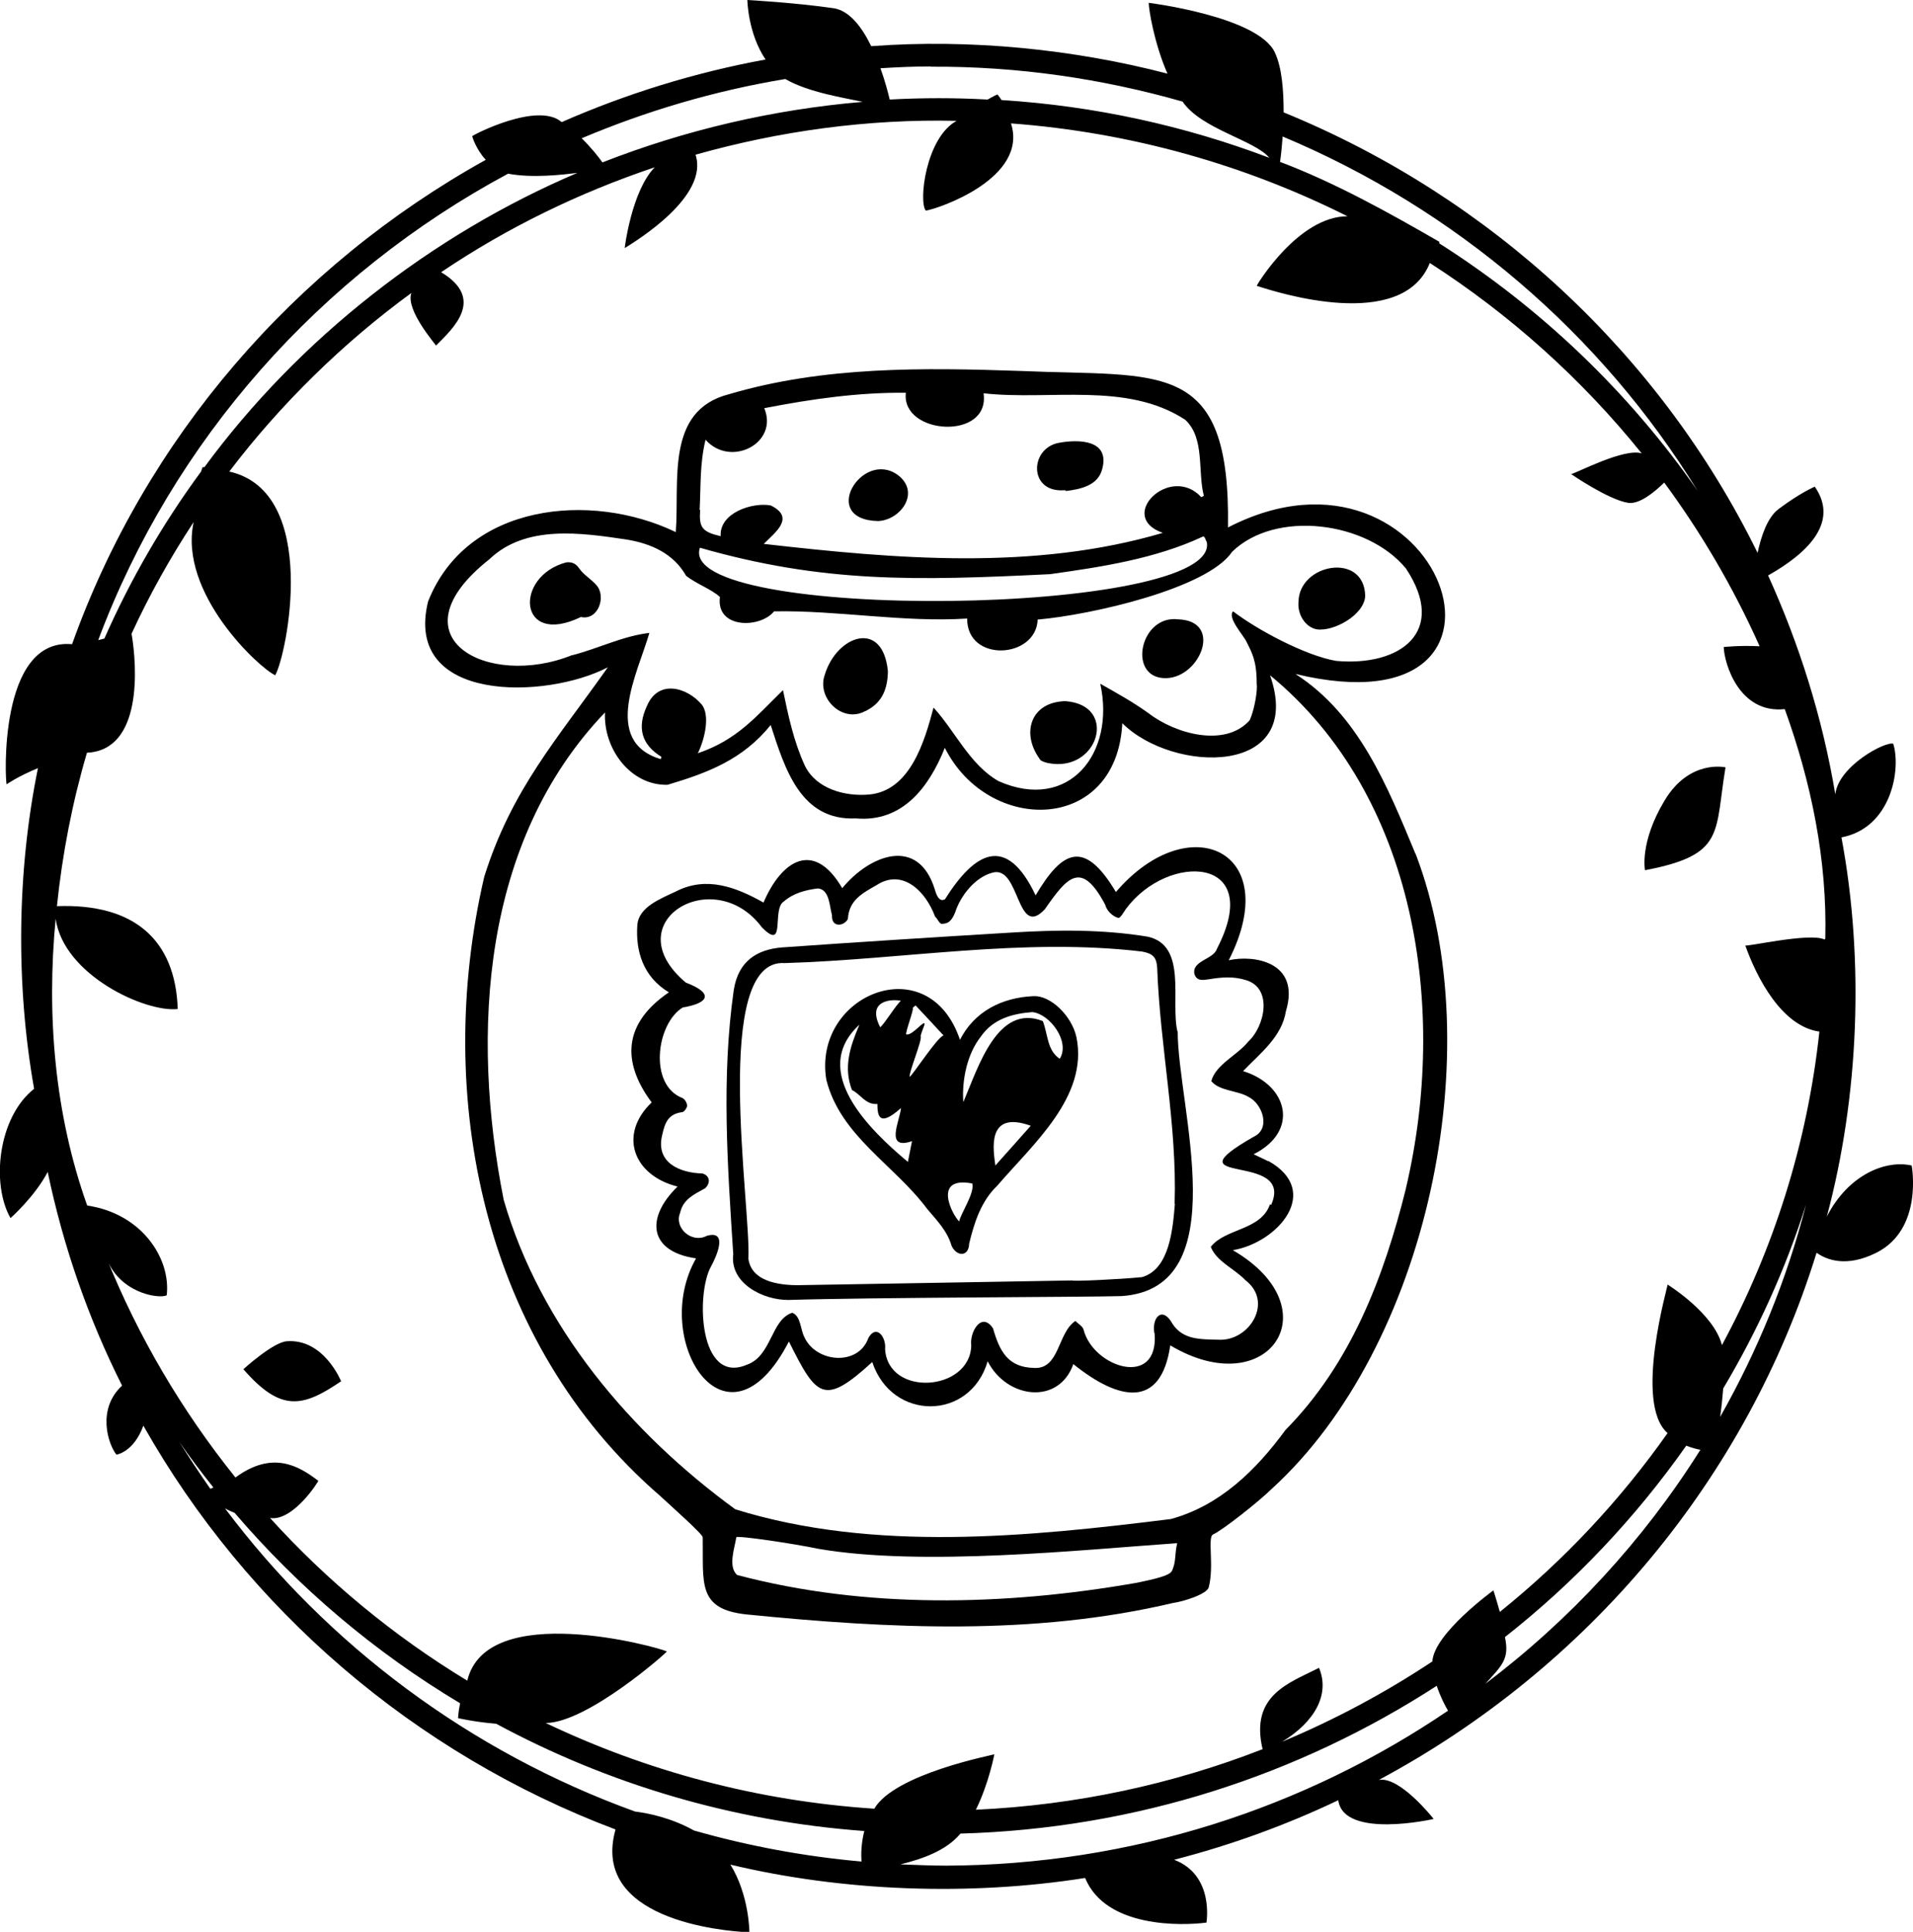<?xml version="1.0" encoding="UTF-8"?><svg id="b" xmlns="http://www.w3.org/2000/svg" viewBox="0 0 74.59 75.3"><g id="c"><path d="M74.54,45.43c-1.01-.23-2.47.35-3.31,1.99,1.25-4.67,1.47-9.98.57-14.78,1.95-.37,2.33-2.66,2.02-3.65-.28-.11-2.13.85-2.26,1.97-.5-2.99-1.4-5.84-2.62-8.53,1.49-.84,2.8-2.05,1.82-3.46,0,0-.54.22-1.41.87-.44.33-.68,1.06-.82,1.71-3.79-7.72-10.38-13.86-18.48-17.17,0-.83-.06-1.73-.34-2.33-.65-1.41-4.92-1.94-4.92-1.94,0,.25.21,1.57.73,2.76-3.65-.95-7.68-1.36-11.55-1.07-.36-.74-.85-1.39-1.47-1.48-1.52-.22-3.36-.32-3.36-.32,0,0,.02,1.3.71,2.32-2.78.51-5.44,1.34-7.95,2.44-.93-.81-3.46.5-3.49.55,0,0,.14.5.53.92C11.47,10.38,5.68,17.08,2.81,25.11-.08,24.84.2,30.5.26,30.57c0,0,.42-.3,1.22-.63-.82,4.02-.87,8.44-.15,12.5-1.41,1.11-1.68,3.71-.92,5.04,0,0,.95-.84,1.45-1.8.61,2.93,1.59,5.72,2.9,8.33-.99.91-.55,2.28-.22,2.69,0,0,.67-.09,1.05-1.13,4.04,7.15,10.56,12.78,18.41,15.74-.98,3.49,4.1,3.96,5.22,4.01,0,0,0-1.44-.74-2.64,4.4,1.05,9.32,1.23,13.83.52.81,1.97,3.81,1.86,4.73,1.74,0,0,.32-1.85-1.26-2.45,2.22-.57,4.36-1.35,6.4-2.32.21,1.53,3.73.73,3.72.73-.03-.04-1.33-1.68-2.14-1.52,8.13-4.35,14.34-11.72,17.07-20.55.38.27,1.15.59,2.33,0,1.84-.92,1.38-3.39,1.38-3.39M50.01,5.32c6.75,2.83,12.42,7.69,16.18,13.81-2.67-3.84-6.1-7.12-10.08-9.65,0-.02.02-.05.02-.05-1.94-1.12-4.07-2.31-6.22-3.12.03-.2.07-.55.1-.98M36.29,2.6c3.4-.02,6.7.47,9.82,1.36.72,1.07,2.83,1.51,3.38,2.19-3.28-1.24-6.78-2.02-10.44-2.25-.09-.14-.16-.22-.16-.22,0,0-.16.07-.38.2-1.26-.07-2.55-.07-3.82,0-.06-.26-.18-.72-.36-1.22.65-.04,1.3-.07,1.96-.07M30.62,3.08c.89.52,2.33.74,3.02.89-3.52.3-6.93,1.1-10.15,2.36-.15-.21-.44-.58-.81-.94,2.51-1.06,5.17-1.85,7.94-2.31M19.81,6.77c.96.18,2.12.04,2.7-.03-5.67,2.41-10.86,6.46-14.54,11.47-.04,0-.07,0-.07,0,0,0-.03.07-.06.17-1.5,2.04-2.76,4.22-3.77,6.51-.07.02-.15.04-.24.06,2.91-7.78,8.64-14.24,15.98-18.18M8.2,58.03c-.42-.6-.82-1.21-1.21-1.83.42.61.87,1.2,1.33,1.78-.04.02-.09.04-.12.05M33.59,72.56c-2.24-.2-4.43-.61-6.53-1.21-.86-.48-1.74-.67-2.3-.74-6.44-2.33-11.99-6.49-15.99-11.82.11.07.24.12.38.18,2.5,2.92,5.46,5.43,8.79,7.42-.07.34-.08.58-.08.58,0,0,.64.15,1.49.22,4.32,2.33,9.18,3.8,14.35,4.18-.12.47-.13.9-.11,1.19M36.89,72.72c-.6,0-1.19-.03-1.78-.05.84-.21,1.77-.52,2.34-1.2,6.85-.19,13.21-2.29,18.57-5.76.14.42.32.77.44.97-5.57,3.78-12.31,6.01-19.57,6.04M57.89,65.66c.69-.76.97-.99.79-1.85,2.71-2.13,5.09-4.65,7.07-7.46.2.08.39.13.55.16-2.22,3.53-5.08,6.63-8.42,9.15M67.07,55.23c.05-.35.09-.73.12-1.11,1.34-2.25,2.43-4.65,3.23-7.17-.75,2.93-1.89,5.7-3.35,8.28M71.14,36.62c-.58-.28-3.06.3-3.09.23.45,1.27,1.43,3.16,2.89,3.36-.47,4.37-1.79,8.5-3.8,12.22-.32-1.25-2.12-2.36-2.12-2.36.04-.02-1.34,4.62,0,5.79-1.84,2.61-4.04,4.96-6.54,6.97-.13-.47-.25-.84-.25-.84,0,0-2.32,1.68-2.38,2.77-1.84,1.22-3.8,2.27-5.86,3.13,1.29-.78,1.87-1.86,1.44-2.88-1.16.59-2.7,1.06-2.2,3.17-3.49,1.36-7.25,2.18-11.18,2.36.51-1.03.72-2.16.72-2.16-.06.03-3.89.76-4.68,2.12-4.57-.3-8.89-1.47-12.81-3.34,1.63-.01,4.75-2.77,4.72-2.79-.34-.17-7.03-2.02-7.78,1.14-2.87-1.74-5.46-3.88-7.69-6.34.9.14,1.9-1.44,1.88-1.45-.78-.6-1.8-1.18-3.23-.13-2.08-2.59-3.79-5.48-5.04-8.59.48,1.38,2.02,1.64,2.36,1.49.17-1.43-.97-3.19-3.1-3.5-1.27-3.56-1.59-7.42-1.23-11.18.31,2.2,3.5,3.66,4.76,3.52-.09-2.7-1.7-4.12-4.71-4.01.21-2.04.6-4.04,1.17-5.98,2.17-.1,1.96-3.35,1.74-4.64.69-1.5,1.5-2.95,2.42-4.35-.6,2.77,2.56,5.69,3.18,5.97.45-.77,1.76-7.14-1.79-7.94,1.99-2.62,4.44-5.02,7.1-6.96-.24.66.96,2.02.96,2.05.68-.68,1.93-1.82.2-2.86,2.58-1.74,5.38-3.1,8.33-4.09-.9.91-1.18,3.16-1.17,3.15.48-.3,3.29-2.02,2.76-3.64,3.26-.92,6.71-1.4,10.18-1.32-1.21.66-1.49,3.18-1.2,3.5.51-.08,4-1.27,3.32-3.4,4.69.35,9.13,1.62,13.12,3.62-1.94,0-3.56,2.72-3.54,2.71.79.26,5.67,1.82,6.75-.89,3.14,2.02,5.93,4.53,8.26,7.42-.69-.21-2.5.75-2.75.81,0,0,1.47,1.01,2.23,1.12.42.06.98-.38,1.4-.79,1.46,1.98,2.71,4.12,3.72,6.38-.78-.04-1.4.03-1.4.03.02.64.6,2.61,2.38,2.42,1.03,2.85,1.66,5.88,1.58,8.95"/><path d="M11.18,52.28c-.54.04-1.69,1.09-1.69,1.09,1.47,1.69,2.32,1.48,3.81.47,0,0-.67-1.67-2.12-1.56"/><path d="M64.9,31.21c-.98,1.63-.76,2.71-.76,2.71,3.14-.6,2.71-1.44,3.14-4.01,0,0-1.41-.33-2.38,1.3"/><path d="M55.19,33.28c-1.08-2.6-2.2-5.42-4.68-7.01,10.14,2.43,5.63-9.97-2.63-5.71.1-6.62-2.6-5.86-8.06-6.1-3.82-.13-7.7-.19-11.41.91-2.47.64-1.91,3.38-2.06,5.37-3.33-1.6-8.16-1.11-9.66,2.71-.97,3.97,4.62,3.81,7.01,2.56-1.95,2.77-3.75,4.75-4.82,8.17-1.99,8.56-.05,18.15,6.85,24.12.53.49,1.66,1.49,1.67,1.62.03,1.79-.23,2.81,1.73,3.01,5.52.55,11.16.84,16.61-.45.39-.05,1.32-.34,1.39-.61.22-.84-.06-1.96.17-2.06.39-.18,1.78-1.28,2.29-1.78,6.08-5.54,8.53-17.11,5.61-24.74M27.28,19.87c.05-.94,0-1.78.23-2.73.97,1.1,2.86.14,2.29-1.23,1.85-.36,3.69-.62,5.52-.6-.19,1.65,3.3,1.87,3.03.02,2.59.29,5.58-.46,7.86,1.03.78.72.48,2.01.73,2.97-.04.02-.07.03-.1.05-1.21-1.32-3.33.76-1.5,1.39-5.02,1.48-10.4,1.02-15.56.43.47-.47,1.23-1.03.27-1.5-.72-.13-2.01.29-1.95,1.2-.73-.17-.85-.34-.8-1.03M27.29,21.35c4.79,1.37,8.37,1.29,13.65,1.03,2-.28,4.11-.6,5.95-1.46.1-.05.12.18.16.19.66,2.93-20.75,3.16-19.76.24M22.32,25.53c-3.3,1.34-7.09-.69-3.24-3.73,1.42-1.36,3.59-1.03,5.35-.77.97.16,1.83.55,2.32,1.41.38.31,1.02.54,1.32.83-.16,1.26,1.59,1.22,2.11.56,2.46-.05,5.04.44,7.53.28-.01,1.73,2.69,1.57,2.75.04,2.08-.18,6.62-1.21,7.58-2.64,1.69-1.65,5.27-1.19,6.78.65,1.64,2.47-.23,3.83-2.73,3.6-1.2-.21-3.07-1.21-4.01-1.93-.24.24.41.94.52,1.18.22.44.4.75.4,1.63.04.23-.07.97-.27,1.43-.95,1.08-2.91.54-3.96-.28-.65-.46-1.15-.73-1.87-1.14.6,2.7-1.21,5.01-3.96,3.8-1.12-.63-1.69-1.94-2.54-2.87-.35,1.32-.91,3.25-2.52,3.39-.94.08-2.06-.22-2.5-1.13-.43-.94-.64-1.92-.85-2.94-1.06,1.04-1.79,1.94-3.32,2.46.28-.57.48-1.49.15-1.9-.57-.67-1.7-1-2.14.07-.39.84-.2,1.5.57,1.97,0,.03-.02.06-.03.09-2.31-.7-.89-3.36-.44-4.92-1.04.12-1.99.61-3.01.87M45.68,61.25c-.1.21-1.12.39-1.39.45-5.1.89-10.53,1.02-15.55-.31-.36-.33-.1-1.03-.03-1.47.03-.08,2.25.25,3.2.45,4.05.7,10.25.04,13.99-.22-.11.47-.03.74-.22,1.11M54.82,46.32c-.86,3.46-2.15,6.84-4.7,9.42-1.15,1.57-2.56,2.95-4.47,3.47-5.54.69-11.58,1.3-16.98-.38-4.09-2.98-7.6-7.12-9.03-12.06-1.29-6.5-.85-13.99,3.95-19-.07,1.43,1.01,2.86,2.44,2.82,1.58-.47,2.94-.99,4.02-2.33.55,1.69,1.16,3.74,3.32,3.64,1.82.16,2.85-1.21,3.47-2.75,1.7,3.38,6.7,3.34,6.92-.96,1.98,1.97,7.14,2.08,5.76-1.87,5.73,4.71,6.94,13.04,5.3,19.99"/><path d="M49.44,45.26c-.17-.09-.34-.16-.56-.27,1.8-.9,1.34-2.7-.41-3.24.67-.7,1.51-1.33,1.67-2.34.58-1.93-1.27-2.2-2.23-1.98,2.18-4.28-1.56-5.98-4.4-2.66-1.23-2.07-2.09-1.63-3.13.13-1.14-2.4-2.37-1.7-3.54.16-.02-.02-.23.19-.39-.39-.65-2.1-2.55-1.34-3.61-.05-1.11-1.9-2.37-1.08-3.07.56-1.07-.6-2.22-1.04-3.4-.44-.61.29-1.47.61-1.52,1.32-.07,1.01.22,2.01,1.23,2.62-1.97,1.34-1.69,2.93-.67,4.29-1.31,1.25-.72,2.85,1.01,3.28-1.25,1.21-1.14,2.53.72,2.8-1.81,3.17,1.19,7.94,3.62,3.24,1.08,2.16,1.36,2.53,3.25.8.76,2.31,3.82,2.3,4.5-.03.75,1.47,2.78,1.71,3.34.11,1.79,1.44,3.42,1.75,3.78-.73,3.82,2.28,6.34-1.44,2.44-3.71,1.75-.29,3.5-2.3,1.38-3.48M49.52,46.94c-.36,1.03-1.74.93-2.31,1.66.23.58.91.84,1.35,1.3,1.11.85.15,2.39-1.05,2.32-.68-.02-1.38.02-1.8-.63-.38-.69-.81-.25-.7.38,0,0,0,0,.01,0,.17,2.16-2.39,1.34-2.77-.14-.03-.13-.21-.23-.32-.34-.7.46-.61,1.89-1.61,1.83-1.03-.02-1.35-.67-1.6-1.54-.45-.68-.92.15-.85.66-.04,1.8-3.25,2.03-3.36.14.05-.46-.34-.98-.65-.43-.39,1.12-2.07.97-2.51-.06-.14-.28-.13-.8-.46-.92-.84.27-.79,1.69-1.78,2.03-1.86.78-1.98-2.76-1.39-3.83.21-.38.69-1.44-.16-1.2-.58.31-1.29-.3-1.04-.9.11-.52.55-.72.97-.95.22-.2.2-.49-.1-.58-.88-.02-1.84-.42-1.57-1.5.1-.44.21-.82.78-.89.08-.01.19-.17.19-.25,0-.11-.09-.26-.18-.3-1.32-.5-1.03-2.89.01-3.53,1.07-.18,1.18-.57.12-.97-2.79-2.35,1.09-4.68,2.97-2.15.95.96.37-.71.85-1.01.38-.33.85-.45,1.33-.51.46.04.45.7.55,1.04-.03.5.47.44.62.15.04-.74.58-1.01,1.12-1.32,1.02-.66,1.92.25,2.28,1.23.1.08.17.3.28.28.1-.02.31.03.5-.44.21-.66.78-1.37,1.44-1.55,1.1-.34.94,2.62,2.06,1.42.87-1.25,1.42-1.93,2.35-.18.06.24.3.47.52.52.08,0,.2-.22.29-.35,1.63-2.21,5.44-2.09,3.55,1.55-.13.42-.98.46-.88.98.09.3.35.24.57.21.48-.08.95-.12,1.43.03,1.08.31.74,1.82.1,2.4-.42.53-1.27.89-1.44,1.54.32.39,1.01.36,1.44.61.56.27.89,1.25.21,1.56-3.44,1.97,1.64.53.68,2.66"/><path d="M33.74,27.72c.57-.28.87-.74.88-1.56-.2-2.04-2-1.39-2.46.14-.33.91.69,1.9,1.57,1.42"/><path d="M22.58,22.15c-.14-.2-.29-.25-.5-.23-2.05.54-1.89,3.32.57,2.13.68.15,1.01-.82.59-1.26-.21-.23-.49-.39-.66-.64"/><path d="M40.85,29.74c1.97.41,2.78-2.26.69-2.41-1.35.03-1.73,1.24-1.01,2.24.03.09.2.14.32.17"/><path d="M51.34,24.53c.67.1,1.86-.57,1.89-1.3-.03-1.72-2.57-1.27-2.6.22-.05.5.27,1,.71,1.08"/><path d="M45.35,26.43c1.39.11,2.41-2.23.58-2.29-1.46-.17-1.96,2.19-.58,2.29"/><path d="M41.49,19.11h.06s0,.02,0,.03c.58-.07,1.27-.21,1.43-.87.3-1.14-.94-1.15-1.69-1.01-1.15.21-1.19,1.94.19,1.85"/><path d="M34.24,20.31c.88-.04,1.67-1.12.76-1.8-1.39-1-3.08,1.75-.76,1.8"/><path d="M45.91,40.21c-.28-1.18.4-3.36-1.16-3.7-1.76-.29-3.54-.27-5.31-.16-2.99.18-5.98.37-8.96.58-.94.08-1.69.51-1.87,1.66-.49,3.43-.24,6.88-.02,10.3-.14,1.13,1.16,1.79,2.16,1.78,3.16-.1,11.52-.11,12.97-.15,4.52-.29,2.19-7.41,2.2-10.32M45.81,46.92c-.08.96-.2,2.55-1.28,2.86-.9.09-2.71.17-2.72.13-3.48.06-6.96.12-10.44.18-.78.03-2.06-.05-2.19-1.03.11-1.99-1.46-11.73,1.42-11.52,4.64-.14,9.3-1,13.93-.45.42.08.56.21.59.63.11,3.09.78,6.11.68,9.2"/><path d="M40.26,38.83c-1.18.06-2.26.58-2.83,1.7-1.22-3.63-5.76-1.76-5.21,1.56.55,2.19,2.65,3.31,3.93,5.03.37.44.78.85.95,1.43.18.42.67.47.69-.08.2-.83.47-1.66,1.1-2.26,1.38-1.61,3.56-3.47,3.08-5.79-.18-.82-1.01-1.64-1.69-1.59M35.13,39.01c-.17.12-.64.9-.81,1.03-.56-1.09.51-1.1.81-1.03M35.4,45.29c-1.47-1.23-3.87-3.53-1.89-5.35-.37.86-.63,1.67-.29,2.55.33.15.52.58.99.54,0,.53.11.88.92.16-.04.49-.65,1.66.43,1.29-.05.26-.1.51-.16.81M35.47,41.97c-.05-.13.49-1.42.43-1.57-.02-.05.14-.42.15-.47.02-.23-.47.45-.71.39-.07-.02.3-.96.25-1.04.04-.03.07-.06.11-.09.36.38.71.76,1.09,1.17-.26.08-1.22,1.58-1.33,1.62M37.4,47.61c-.27-.25-1.06-1.78.51-1.48.1.38-.45,1.16-.51,1.48M38.81,45.43c-.07-.56-.38-2.18,1.38-1.55-.4.45-1,1.13-1.38,1.55M41.32,41.27c-.5-.33-.46-.97-.66-1.47-1.77-.7-2.52,1.81-3.1,3.16-.06-.89.16-1.89.68-2.55.48-.7,1.24-.9,2.01-.96.69.07,1.49,1.16,1.07,1.82"/></g></svg>